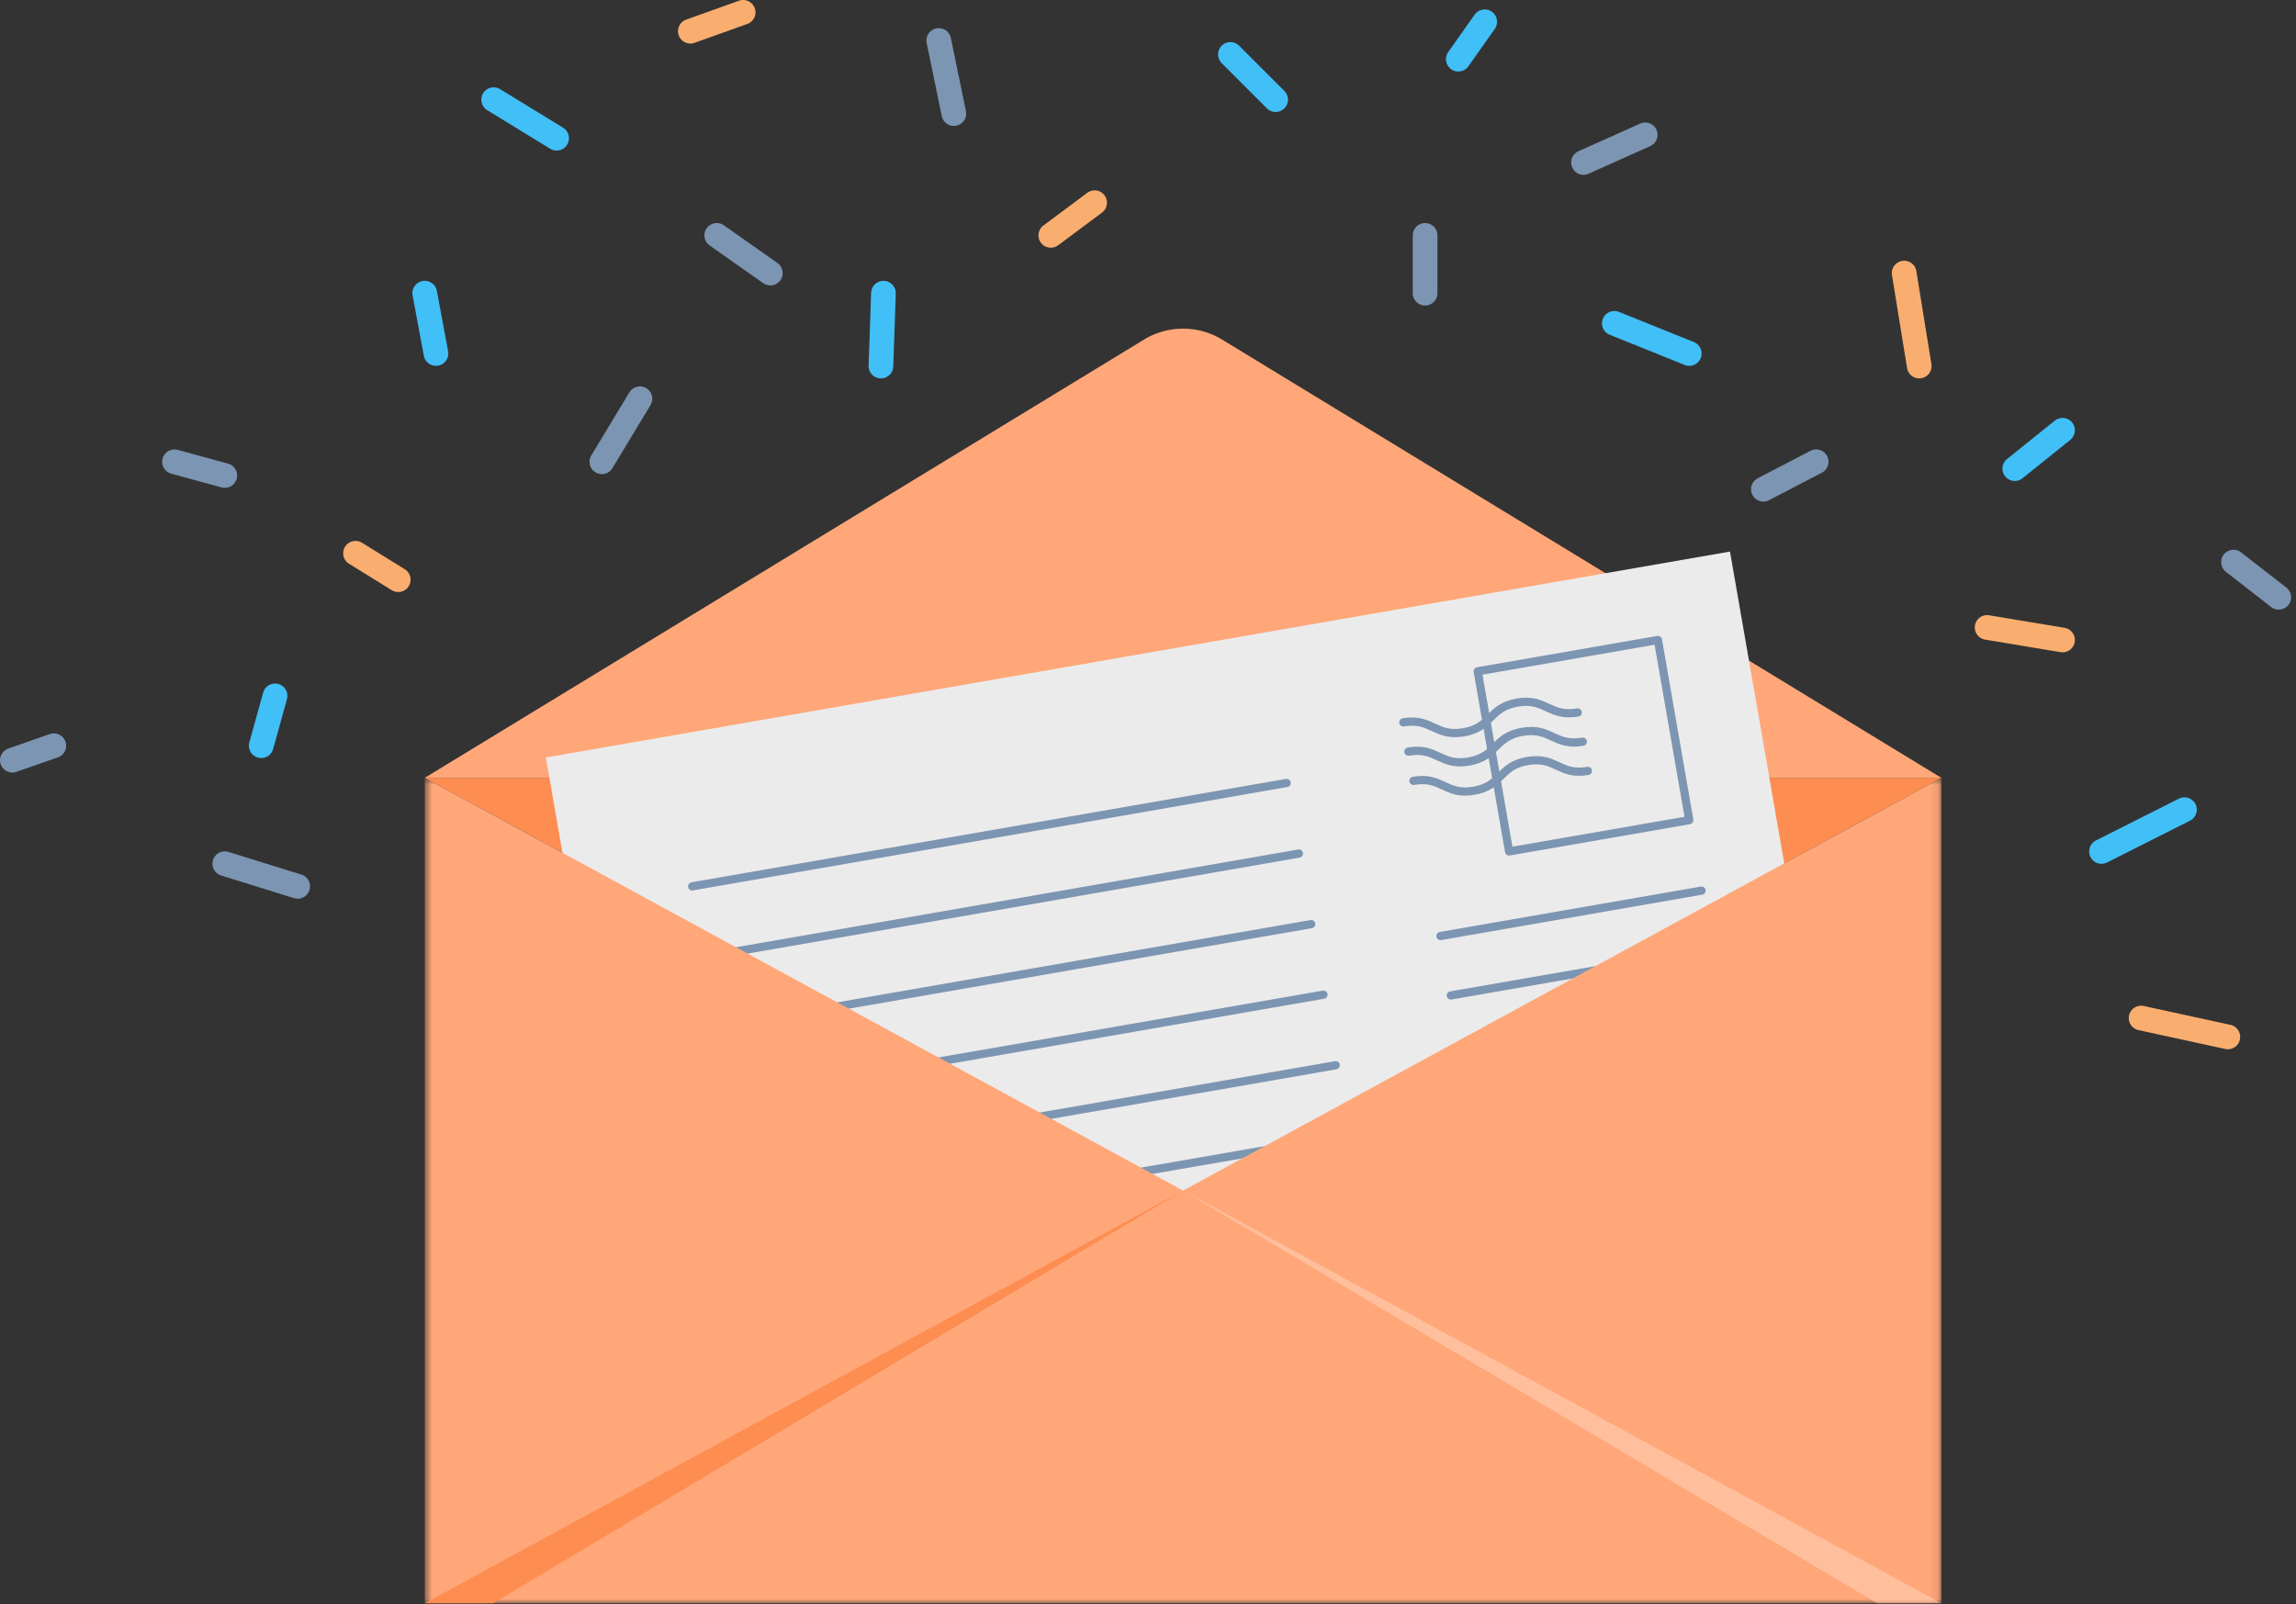 <svg xmlns="http://www.w3.org/2000/svg" xmlns:xlink="http://www.w3.org/1999/xlink" width="279" height="195" viewBox="0 0 279 195">
    <rect x="0" y="0" width="279" height="195" fill="#333333" stroke="none"/>
    <defs>
        <path id="a" d="M.613 101h184.296V.67H.613z"/>
        <path id="c" d="M.76 51H92.91V.835H.76V51z"/>
    </defs>
    <g fill="none" fill-rule="evenodd">
        <path fill="#FE8D51" d="M235.909 94.546H51.613l92.148 50.165z"/>
        <path fill="#FFA779" d="M235.908 94.546L148.51 41.28a9.127 9.127 0 0 0-9.5 0L51.612 94.546h184.296z"/>
        <path fill="#EBEBEB" d="M224.244 147.653L80.354 172.68 66.331 92.07l143.891-25.028z"/>
        <path stroke="#7C95B2" stroke-linecap="round" stroke-linejoin="round" d="M205.272 99.685l-21.896 3.808-3.808-21.896 21.896-3.808z"/>
        <path stroke="#7C95B2" stroke-linecap="round" stroke-linejoin="round" d="M170.526 87.806c3.46-.602 3.879 1.806 7.34 1.205 3.463-.603 3.044-3.01 6.506-3.613 3.463-.603 3.882 1.806 7.345 1.203M171.144 91.358c3.46-.602 3.879 1.806 7.34 1.205 3.463-.603 3.044-3.011 6.506-3.613 3.463-.603 3.882 1.806 7.345 1.203M171.761 94.91c3.46-.603 3.88 1.805 7.34 1.204 3.463-.603 3.044-3.01 6.506-3.613 3.463-.603 3.882 1.806 7.345 1.203M84.113 107.736l72.234-12.564M85.604 116.313l72.234-12.564M87.096 124.89l72.234-12.564M88.588 133.467l72.234-12.564M175.042 113.772l31.72-5.517M176.299 120.997l31.72-5.517M177.555 128.222l31.72-5.517M178.812 135.447l31.72-5.517M90.08 142.044l72.234-12.564M91.572 150.62l72.234-12.563"/>
        <g transform="translate(51 93.876)">
            <mask id="b" fill="#fff">
                <use xlink:href="#a"/>
            </mask>
            <path fill="#FFA779" d="M92.76 50.835L.612.67V101h184.296V.67z" mask="url(#b)"/>
        </g>
        <path fill="#FE8D51" d="M51.613 194.876l92.148-50.165-83.835 50.165z"/>
        <g transform="translate(143 143.876)">
            <mask id="d" fill="#fff">
                <use xlink:href="#c"/>
            </mask>
            <path fill="#FFBF9D" d="M.76.835L92.91 51H85.1z" mask="url(#d)"/>
        </g>
        <path stroke="#7C95B2" stroke-linecap="round" stroke-linejoin="round" stroke-width="3" d="M73.138 56.13l4.624-7.664"/>
        <path stroke="#F9AE70" stroke-linecap="round" stroke-linejoin="round" stroke-width="3" d="M48.393 70.462L43.2 67.247"/>
        <path stroke="#41BFF7" stroke-linecap="round" stroke-linejoin="round" stroke-width="3" d="M52.976 42.967l-1.363-7.332M107.048 44.495l.305-8.86"/>
        <path stroke="#7C95B2" stroke-linecap="round" stroke-linejoin="round" stroke-width="3" d="M93.606 33.192l-6.51-4.582"/>
        <path stroke="#F9AE70" stroke-linecap="round" stroke-linejoin="round" stroke-width="3" d="M127.689 28.61l5.326-3.972"/>
        <path stroke="#7C95B2" stroke-linecap="round" stroke-linejoin="round" stroke-width="3" d="M173.17 35.636V28.61"/>
        <path stroke="#41BFF7" stroke-linecap="round" stroke-linejoin="round" stroke-width="3" d="M155.01 12.112l-5.498-5.499"/>
        <path stroke="#7C95B2" stroke-linecap="round" stroke-linejoin="round" stroke-width="3" d="M192.42 19.75l7.498-3.36"/>
        <path stroke="#41BFF7" stroke-linecap="round" stroke-linejoin="round" stroke-width="3" d="M196.169 39.301l9.103 3.666"/>
        <path stroke="#7C95B2" stroke-linecap="round" stroke-linejoin="round" stroke-width="3" d="M214.276 59.464l6.415-3.335"/>
        <path stroke="#F9AE70" stroke-linecap="round" stroke-linejoin="round" stroke-width="3" d="M233.217 44.495l-1.833-11.303M241.465 76.266l9.165 1.523"/>
        <path stroke="#7C95B2" stroke-linecap="round" stroke-linejoin="round" stroke-width="3" d="M36.174 107.736l-8.86-2.753"/>
        <path stroke="#41BFF7" stroke-linecap="round" stroke-linejoin="round" stroke-width="3" d="M31.744 90.641l1.68-6.06"/>
        <path stroke="#7C95B2" stroke-linecap="round" stroke-linejoin="round" stroke-width="3" d="M27.314 57.797l-6.11-1.667"/>
        <path stroke="#41BFF7" stroke-linecap="round" stroke-linejoin="round" stroke-width="3" d="M244.826 56.963l5.804-4.665M255.365 103.494l10.081-5.08"/>
        <path stroke="#F9AE70" stroke-linecap="round" stroke-linejoin="round" stroke-width="3" d="M260.177 123.742l10.54 2.295M90.304 1.5l-6.415 2.295"/>
        <path stroke="#41BFF7" stroke-linecap="round" stroke-linejoin="round" stroke-width="3" d="M59.987 12.112l7.652 4.69M180.416 2.648l-3.208 4.544"/>
        <path stroke="#7C95B2" stroke-linecap="round" stroke-linejoin="round" stroke-width="3" d="M114.075 4.92l1.832 8.887M6.54 90.641L1.5 92.403M271.404 68.323l5.499 4.277"/>
    </g>
</svg>
